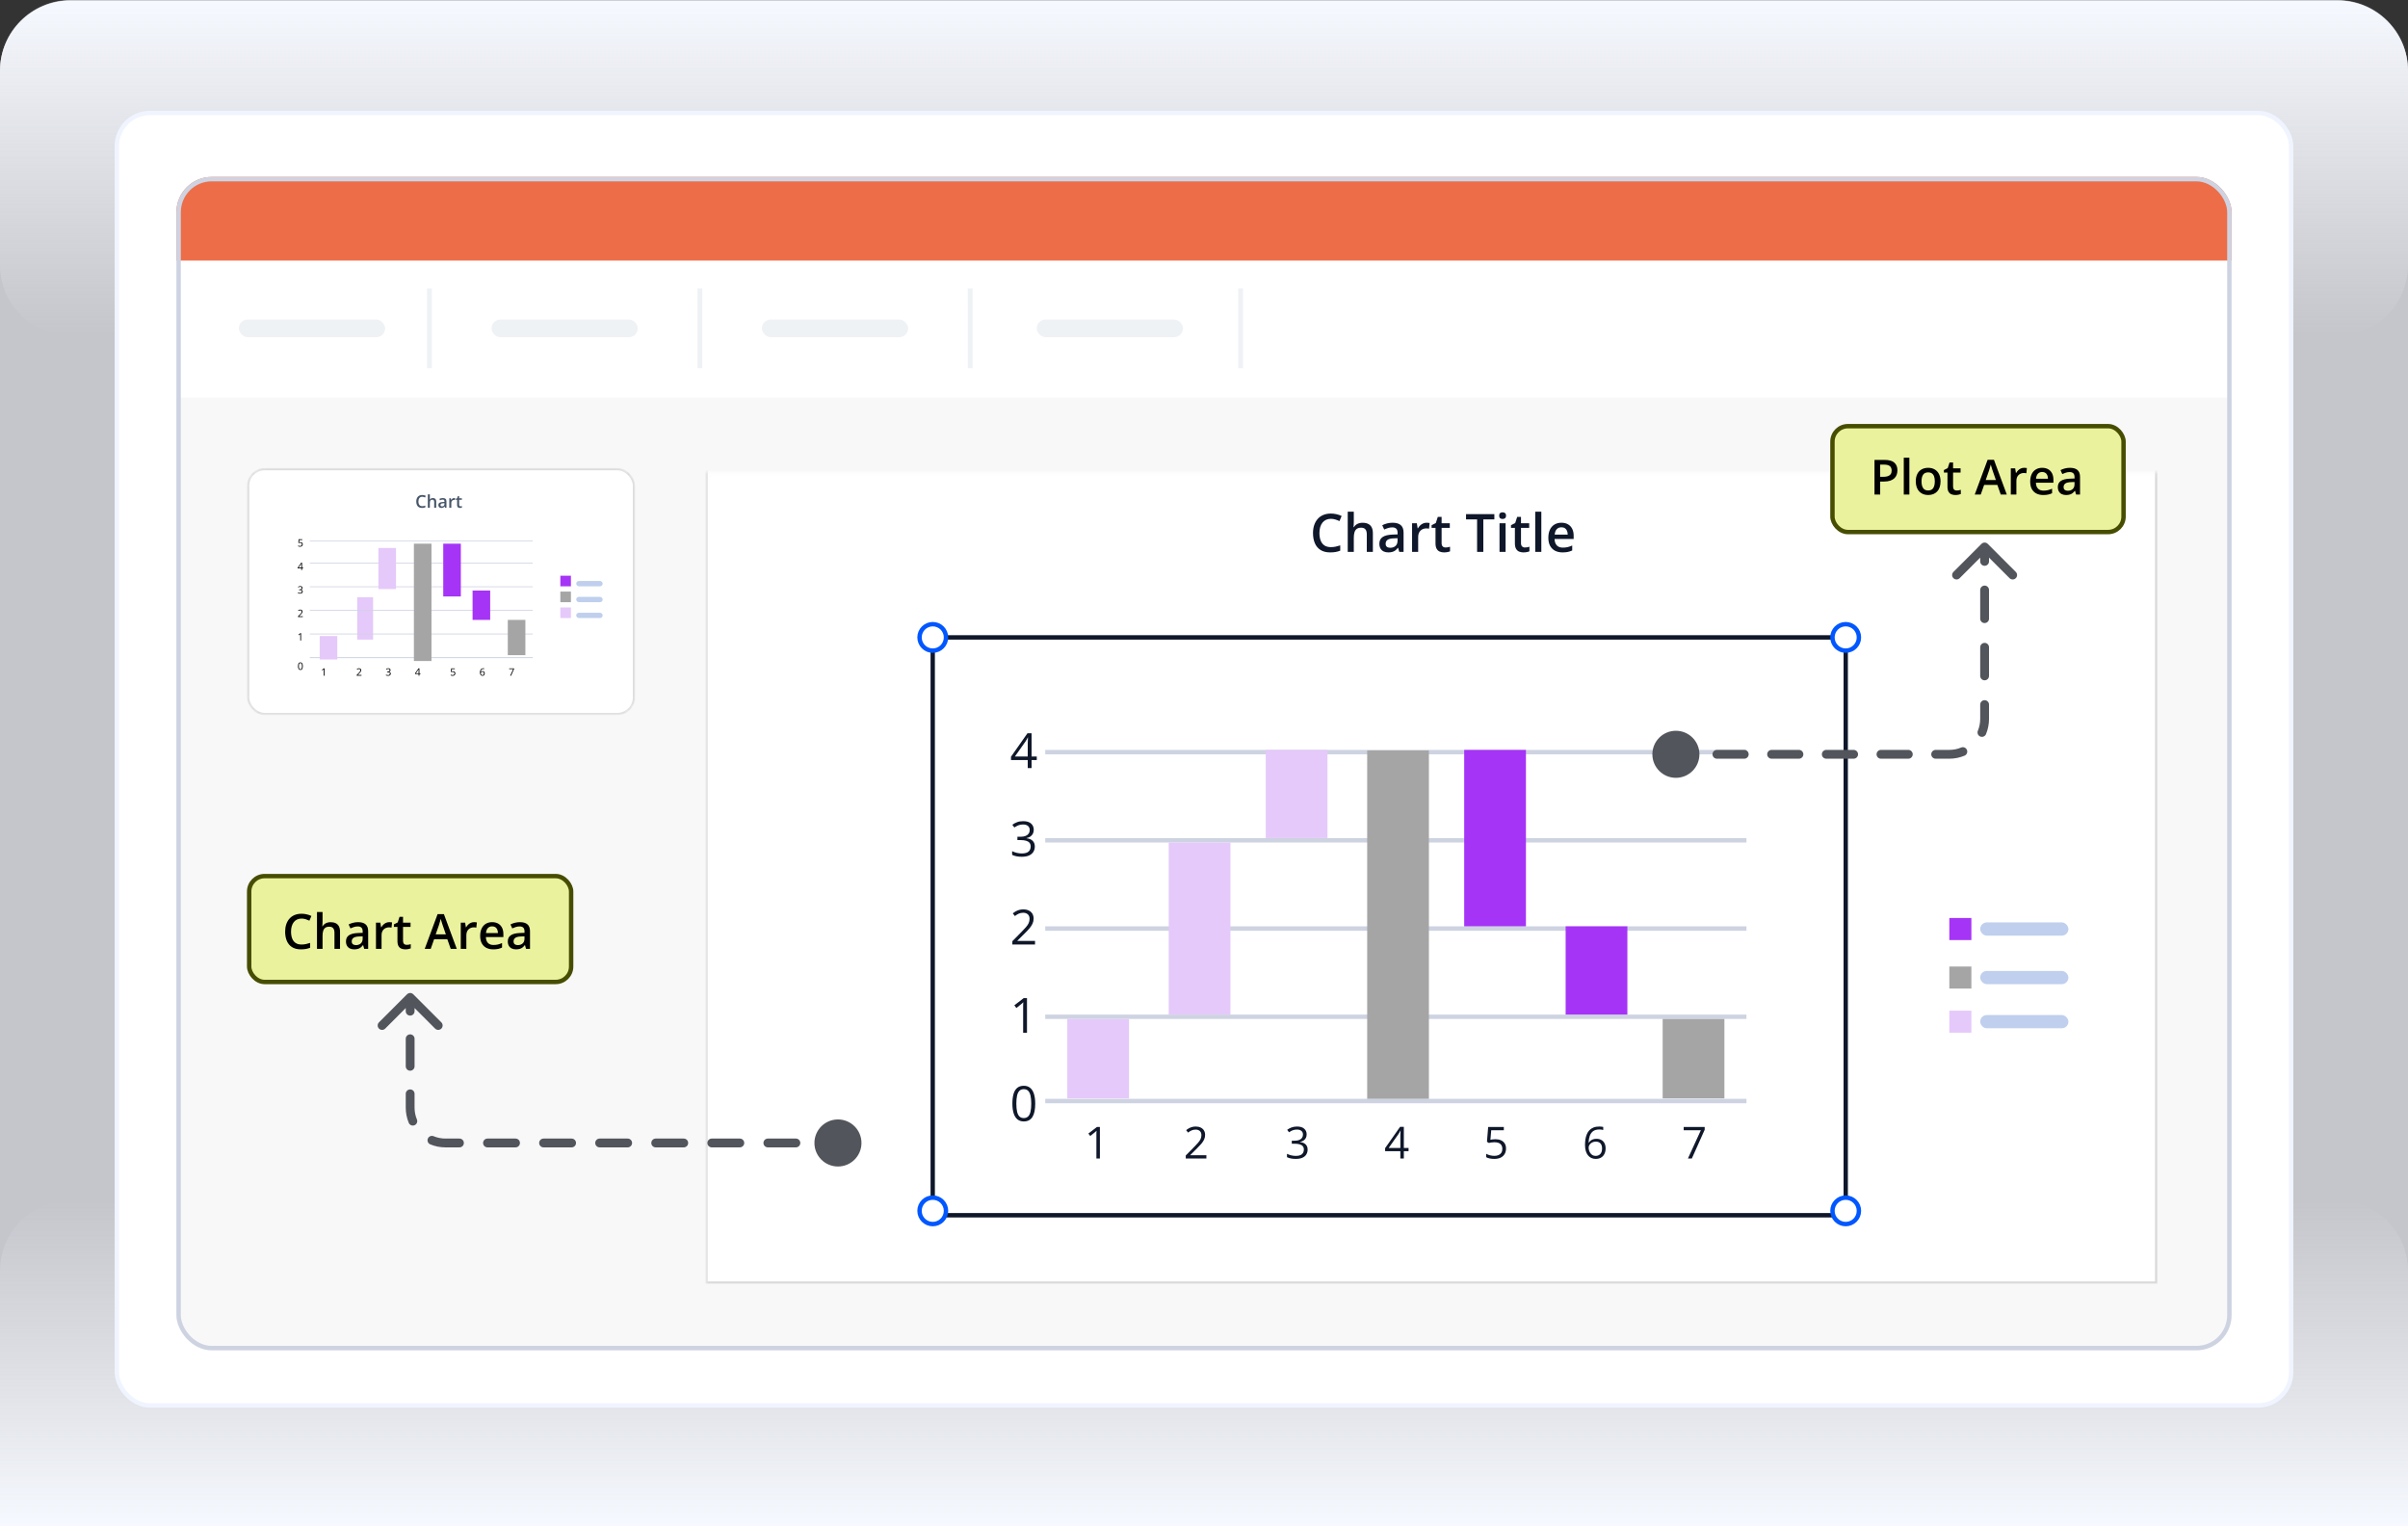 <svg width="546" height="346" viewBox="0 0 546 346" fill="none" xmlns="http://www.w3.org/2000/svg">
<rect x="0" y="0" width="546" height="346" fill="#333333" stroke="none"/>
<g clip-path="url(#clip0_28103_6175)">
<path opacity="0.5" d="M0 16C0 7.163 7.163 0 16 0H530C538.837 0 546 7.163 546 16V346H0V16Z" fill="#F6F9FF"/>
<path opacity="0.5" d="M0 16.112C0 7.276 7.163 0.112 16 0.112H530C538.837 0.112 546 7.276 546 16.112V346.112H0V16.112Z" fill="#F6F9FF"/>
<path d="M0 346.112H546V288.112C546 279.276 538.837 272.112 530 272.112H16C7.163 272.112 0 279.276 0 288.112V346.112Z" fill="url(#paint0_linear_28103_6175)"/>
<path d="M0 16.112C0 7.276 7.163 0.112 16 0.112H530C538.837 0.112 546 7.276 546 16.112V60.112C546 68.949 538.837 76.112 530 76.112H16C7.163 76.112 0 68.949 0 60.112V16.112Z" fill="url(#paint1_linear_28103_6175)"/>
<rect x="26.5" y="25.612" width="493" height="293" rx="7.5" fill="white" stroke="#F0F4FE"/>
<g clip-path="url(#clip1_28103_6175)">
<path d="M40 48.112C40 43.694 43.582 40.112 48 40.112H498C502.418 40.112 506 43.694 506 48.112V298.112C506 302.531 502.418 306.112 498 306.112H48C43.582 306.112 40 302.531 40 298.112V48.112Z" fill="#F8F8F8"/>
<path d="M40 48.112C40 43.694 43.582 40.112 48 40.112H498C502.418 40.112 506 43.694 506 48.112V298.112C506 302.531 502.418 306.112 498 306.112H48C43.582 306.112 40 302.531 40 298.112V48.112Z" fill="#F8F8F8"/>
<mask id="mask0_28103_6175" style="mask-type:alpha" maskUnits="userSpaceOnUse" x="56" y="106" width="88" height="57">
<path d="M60 106.612H140C141.933 106.612 143.5 108.179 143.5 110.112V158.112C143.5 160.045 141.933 161.612 140 161.612H60C58.067 161.612 56.5 160.045 56.5 158.112V110.112C56.5 108.179 58.067 106.612 60 106.612Z" fill="white" stroke="#B7472A"/>
</mask>
<g mask="url(#mask0_28103_6175)">
<rect x="56.25" y="106.362" width="87.5" height="55.5" rx="3.75" fill="white" stroke="#D9D9D9" stroke-width="0.5"/>
<path d="M95.738 112.614C95.602 112.614 95.479 112.639 95.371 112.688C95.264 112.738 95.174 112.81 95.1 112.903C95.025 112.996 94.969 113.108 94.93 113.241C94.891 113.373 94.871 113.521 94.871 113.687C94.871 113.908 94.902 114.099 94.965 114.259C95.027 114.418 95.122 114.54 95.25 114.626C95.378 114.711 95.539 114.753 95.734 114.753C95.856 114.753 95.973 114.741 96.088 114.718C96.203 114.694 96.321 114.662 96.443 114.622V115.021C96.328 115.066 96.21 115.099 96.092 115.12C95.973 115.141 95.837 115.151 95.682 115.151C95.39 115.151 95.148 115.091 94.955 114.97C94.764 114.849 94.62 114.678 94.525 114.458C94.432 114.238 94.385 113.98 94.385 113.685C94.385 113.468 94.415 113.271 94.475 113.091C94.534 112.911 94.622 112.756 94.736 112.626C94.851 112.494 94.992 112.394 95.16 112.323C95.329 112.252 95.523 112.216 95.74 112.216C95.883 112.216 96.024 112.232 96.162 112.265C96.301 112.296 96.43 112.341 96.549 112.399L96.385 112.786C96.286 112.739 96.182 112.699 96.074 112.665C95.966 112.631 95.854 112.614 95.738 112.614ZM97.469 112.073V112.837C97.469 112.916 97.466 112.994 97.461 113.069C97.457 113.145 97.453 113.203 97.447 113.245H97.473C97.518 113.17 97.574 113.108 97.641 113.06C97.707 113.01 97.781 112.973 97.863 112.948C97.947 112.924 98.035 112.911 98.129 112.911C98.294 112.911 98.435 112.939 98.551 112.995C98.667 113.05 98.755 113.135 98.816 113.251C98.879 113.367 98.91 113.517 98.91 113.702V115.112H98.451V113.788C98.451 113.62 98.417 113.494 98.348 113.411C98.279 113.326 98.172 113.284 98.027 113.284C97.888 113.284 97.777 113.313 97.695 113.372C97.615 113.429 97.557 113.515 97.522 113.628C97.486 113.74 97.469 113.877 97.469 114.038V115.112H97.01V112.073H97.469ZM100.4 112.909C100.674 112.909 100.88 112.97 101.02 113.091C101.16 113.212 101.23 113.401 101.23 113.657V115.112H100.904L100.816 114.806H100.801C100.74 114.884 100.676 114.948 100.611 114.999C100.546 115.05 100.471 115.088 100.385 115.112C100.3 115.138 100.197 115.151 100.074 115.151C99.945 115.151 99.83 115.128 99.728 115.081C99.627 115.033 99.547 114.96 99.488 114.862C99.43 114.765 99.4 114.641 99.4 114.491C99.4 114.269 99.483 114.101 99.648 113.989C99.815 113.877 100.066 113.815 100.402 113.804L100.777 113.79V113.677C100.777 113.527 100.742 113.42 100.672 113.356C100.603 113.293 100.505 113.261 100.379 113.261C100.271 113.261 100.166 113.276 100.064 113.308C99.963 113.339 99.864 113.377 99.768 113.423L99.619 113.099C99.725 113.043 99.844 112.997 99.978 112.962C100.114 112.927 100.255 112.909 100.4 112.909ZM100.775 114.079L100.496 114.089C100.267 114.097 100.106 114.136 100.014 114.206C99.921 114.276 99.875 114.373 99.875 114.495C99.875 114.602 99.907 114.68 99.971 114.729C100.035 114.778 100.118 114.802 100.223 114.802C100.382 114.802 100.513 114.757 100.617 114.667C100.723 114.576 100.775 114.442 100.775 114.267V114.079ZM102.969 112.909C103.005 112.909 103.045 112.911 103.088 112.915C103.131 112.919 103.168 112.924 103.199 112.931L103.156 113.36C103.129 113.353 103.095 113.347 103.055 113.343C103.016 113.339 102.98 113.337 102.949 113.337C102.867 113.337 102.789 113.351 102.715 113.378C102.641 113.404 102.575 113.444 102.518 113.499C102.46 113.552 102.415 113.619 102.383 113.7C102.35 113.781 102.334 113.875 102.334 113.981V115.112H101.873V112.95H102.232L102.295 113.331H102.316C102.359 113.254 102.413 113.184 102.477 113.12C102.54 113.056 102.613 113.006 102.695 112.968C102.779 112.929 102.87 112.909 102.969 112.909ZM104.404 114.78C104.464 114.78 104.523 114.775 104.582 114.765C104.641 114.753 104.694 114.739 104.742 114.724V115.071C104.691 115.093 104.626 115.112 104.545 115.128C104.464 115.144 104.38 115.151 104.293 115.151C104.171 115.151 104.061 115.131 103.963 115.091C103.865 115.049 103.788 114.978 103.73 114.878C103.673 114.778 103.645 114.639 103.645 114.462V113.3H103.35V113.095L103.666 112.933L103.816 112.47H104.105V112.95H104.725V113.3H104.105V114.456C104.105 114.565 104.133 114.647 104.188 114.7C104.242 114.754 104.314 114.78 104.404 114.78Z" fill="#475569"/>
</g>
<mask id="mask1_28103_6175" style="mask-type:alpha" maskUnits="userSpaceOnUse" x="160" y="107" width="331" height="185">
<rect x="160.25" y="107.25" width="330.5" height="184.5" fill="white" stroke="#D9D9D9" stroke-width="0.5"/>
</mask>
<g mask="url(#mask1_28103_6175)">
<rect x="160.211" y="106.362" width="328.681" height="184.388" fill="white" stroke="#D9D9D9" stroke-width="0.5"/>
<path d="M395.998 170H236.998V171H395.998V170Z" fill="#CED3E2"/>
<path d="M395.998 190H236.998V191H395.998V190Z" fill="#CED3E2"/>
<path d="M395.998 210H236.998V211H395.998V210Z" fill="#CED3E2"/>
<path d="M395.998 230H236.998V231H395.998V230Z" fill="#CED3E2"/>
<path d="M396.002 249.112H237.002V250.112H396.002V249.112Z" fill="#CED3E2"/>
<path d="M255.998 230.999H241.998V248.999H255.998V230.999Z" fill="#E5C9FA"/>
<path d="M278.998 190.999H264.998V229.999H278.998V190.999Z" fill="#E5C9FA"/>
<path d="M300.998 169.999H286.998V189.999H300.998V169.999Z" fill="#E5C9FA"/>
<path d="M324 170.112H310V249.112H324V170.112Z" fill="#A5A5A5"/>
<path d="M345.998 169.999H331.998V209.999H345.998V169.999Z" fill="#A534F7"/>
<path d="M368.998 209.999H354.998V229.999H368.998V209.999Z" fill="#A534F7"/>
<path d="M390.998 230.999H376.998V248.999H390.998V230.999Z" fill="#A5A5A5"/>
<path d="M234.731 250.186C234.731 250.823 234.683 251.392 234.586 251.894C234.489 252.395 234.337 252.819 234.129 253.167C233.922 253.514 233.653 253.779 233.324 253.961C232.994 254.14 232.599 254.23 232.137 254.23C231.553 254.23 231.07 254.071 230.687 253.752C230.307 253.433 230.022 252.973 229.833 252.372C229.646 251.766 229.553 251.038 229.553 250.186C229.553 249.348 229.637 248.628 229.806 248.026C229.978 247.421 230.253 246.958 230.633 246.635C231.012 246.309 231.514 246.146 232.137 246.146C232.728 246.146 233.215 246.308 233.598 246.63C233.981 246.949 234.265 247.41 234.452 248.016C234.638 248.617 234.731 249.34 234.731 250.186ZM230.45 250.186C230.45 250.916 230.506 251.525 230.617 252.012C230.728 252.499 230.907 252.864 231.154 253.107C231.404 253.347 231.732 253.467 232.137 253.467C232.541 253.467 232.867 253.347 233.114 253.107C233.365 252.868 233.546 252.504 233.657 252.017C233.771 251.53 233.829 250.92 233.829 250.186C233.829 249.466 233.773 248.864 233.662 248.381C233.551 247.894 233.372 247.529 233.125 247.285C232.878 247.038 232.549 246.915 232.137 246.915C231.725 246.915 231.396 247.038 231.148 247.285C230.901 247.529 230.722 247.894 230.611 248.381C230.504 248.864 230.45 249.466 230.45 250.186Z" fill="#0F172A"/>
<path d="M232.862 234.123H231.992V228.558C231.992 228.347 231.992 228.166 231.992 228.016C231.995 227.862 231.999 227.722 232.002 227.597C232.01 227.468 232.019 227.337 232.029 227.205C231.918 227.319 231.814 227.418 231.718 227.5C231.621 227.579 231.501 227.677 231.358 227.795L230.461 228.515L229.994 227.908L232.121 226.27H232.862V234.123Z" fill="#0F172A"/>
<path d="M234.688 214.123H229.542V213.376L231.643 211.244C232.033 210.85 232.361 210.499 232.625 210.191C232.894 209.883 233.098 209.58 233.238 209.283C233.377 208.982 233.447 208.653 233.447 208.295C233.447 207.851 233.315 207.513 233.05 207.28C232.788 207.043 232.443 206.925 232.013 206.925C231.637 206.925 231.304 206.99 231.014 207.119C230.724 207.248 230.427 207.43 230.123 207.667L229.645 207.065C229.852 206.889 230.078 206.734 230.321 206.598C230.568 206.462 230.832 206.354 231.111 206.275C231.394 206.197 231.694 206.157 232.013 206.157C232.497 206.157 232.914 206.241 233.265 206.41C233.616 206.578 233.886 206.818 234.076 207.129C234.269 207.441 234.366 207.812 234.366 208.241C234.366 208.657 234.283 209.043 234.119 209.401C233.954 209.756 233.723 210.109 233.426 210.459C233.129 210.807 232.781 211.176 232.384 211.566L230.676 213.269V213.306H234.688V214.123Z" fill="#0F172A"/>
<path d="M234.398 188.102C234.398 188.452 234.33 188.757 234.194 189.015C234.058 189.272 233.868 189.484 233.625 189.648C233.381 189.81 233.095 189.922 232.765 189.987V190.03C233.388 190.109 233.855 190.309 234.167 190.631C234.482 190.954 234.64 191.376 234.64 191.899C234.64 192.354 234.532 192.757 234.317 193.107C234.106 193.458 233.78 193.734 233.34 193.935C232.903 194.132 232.343 194.23 231.659 194.23C231.243 194.23 230.858 194.196 230.504 194.128C230.153 194.063 229.816 193.954 229.494 193.8V192.962C229.82 193.124 230.174 193.251 230.558 193.344C230.941 193.433 231.311 193.478 231.669 193.478C232.386 193.478 232.903 193.337 233.222 193.054C233.54 192.767 233.7 192.377 233.7 191.883C233.7 191.543 233.61 191.269 233.431 191.061C233.256 190.85 233.001 190.696 232.668 190.599C232.339 190.499 231.942 190.449 231.476 190.449H230.692V189.686H231.481C231.908 189.686 232.269 189.623 232.566 189.498C232.864 189.373 233.089 189.197 233.243 188.972C233.401 188.743 233.479 188.472 233.479 188.161C233.479 187.763 233.347 187.457 233.082 187.242C232.817 187.024 232.457 186.915 232.002 186.915C231.723 186.915 231.469 186.943 231.24 187C231.011 187.058 230.796 187.137 230.595 187.237C230.395 187.337 230.194 187.453 229.994 187.586L229.542 186.974C229.829 186.752 230.178 186.56 230.59 186.399C231.002 186.238 231.469 186.157 231.992 186.157C232.794 186.157 233.395 186.34 233.796 186.705C234.197 187.07 234.398 187.536 234.398 188.102Z" fill="#0F172A"/>
<path d="M235.08 172.302H233.904V174.123H233.034V172.302H229.236V171.55L232.975 166.227H233.904V171.496H235.08V172.302ZM233.034 171.496V168.929C233.034 168.732 233.035 168.555 233.039 168.397C233.043 168.236 233.048 168.087 233.055 167.951C233.062 167.812 233.068 167.679 233.071 167.554C233.078 167.428 233.084 167.305 233.087 167.183H233.044C232.976 167.326 232.898 167.479 232.808 167.64C232.722 167.797 232.634 167.939 232.545 168.064L230.123 171.496H233.034Z" fill="#0F172A"/>
<path d="M249.394 262.626H248.603V257.568C248.603 257.376 248.603 257.211 248.603 257.075C248.606 256.935 248.609 256.808 248.612 256.694C248.619 256.577 248.627 256.458 248.637 256.337C248.536 256.442 248.441 256.531 248.354 256.606C248.266 256.678 248.157 256.767 248.026 256.875L247.211 257.529L246.786 256.977L248.72 255.488H249.394V262.626Z" fill="#0F172A"/>
<path d="M273.54 262.626H268.862V261.948L270.771 260.009C271.126 259.651 271.424 259.332 271.665 259.052C271.909 258.772 272.095 258.497 272.222 258.227C272.349 257.954 272.412 257.654 272.412 257.329C272.412 256.925 272.292 256.617 272.051 256.406C271.813 256.191 271.499 256.083 271.108 256.083C270.767 256.083 270.464 256.142 270.2 256.259C269.937 256.376 269.666 256.542 269.39 256.757L268.955 256.21C269.144 256.051 269.349 255.909 269.57 255.786C269.795 255.662 270.034 255.564 270.288 255.493C270.545 255.421 270.819 255.385 271.108 255.385C271.548 255.385 271.927 255.462 272.246 255.615C272.565 255.768 272.811 255.986 272.983 256.269C273.159 256.552 273.247 256.889 273.247 257.28C273.247 257.657 273.172 258.009 273.022 258.334C272.873 258.657 272.663 258.977 272.393 259.296C272.122 259.612 271.807 259.947 271.445 260.302L269.893 261.85V261.884H273.54V262.626Z" fill="#0F172A"/>
<path d="M296.276 257.153C296.276 257.472 296.215 257.749 296.091 257.983C295.967 258.217 295.795 258.409 295.573 258.559C295.352 258.706 295.091 258.808 294.792 258.867V258.906C295.358 258.977 295.783 259.16 296.066 259.453C296.353 259.746 296.496 260.13 296.496 260.605C296.496 261.018 296.398 261.385 296.203 261.704C296.011 262.023 295.715 262.273 295.314 262.456C294.917 262.635 294.408 262.724 293.786 262.724C293.409 262.724 293.059 262.693 292.736 262.631C292.417 262.573 292.111 262.473 291.818 262.333V261.572C292.115 261.718 292.437 261.834 292.785 261.918C293.133 262 293.47 262.041 293.796 262.041C294.447 262.041 294.917 261.912 295.207 261.655C295.497 261.394 295.642 261.04 295.642 260.59C295.642 260.281 295.56 260.032 295.397 259.843C295.238 259.651 295.007 259.511 294.704 259.423C294.405 259.332 294.043 259.287 293.62 259.287H292.907V258.593H293.625C294.012 258.593 294.341 258.536 294.611 258.422C294.882 258.308 295.087 258.149 295.227 257.944C295.37 257.736 295.441 257.49 295.441 257.207C295.441 256.845 295.321 256.567 295.08 256.372C294.839 256.173 294.512 256.074 294.099 256.074C293.845 256.074 293.614 256.1 293.405 256.152C293.197 256.204 293.002 256.276 292.819 256.367C292.637 256.458 292.455 256.564 292.272 256.684L291.862 256.127C292.123 255.926 292.44 255.751 292.814 255.605C293.189 255.458 293.614 255.385 294.089 255.385C294.818 255.385 295.365 255.551 295.729 255.883C296.094 256.215 296.276 256.639 296.276 257.153Z" fill="#0F172A"/>
<path d="M319.381 260.971H318.312V262.626H317.521V260.971H314.068V260.288L317.467 255.449H318.312V260.239H319.381V260.971ZM317.521 260.239V257.905C317.521 257.726 317.522 257.565 317.525 257.421C317.529 257.275 317.534 257.14 317.54 257.016C317.547 256.889 317.551 256.769 317.555 256.655C317.561 256.541 317.566 256.429 317.569 256.318H317.53C317.468 256.448 317.397 256.586 317.315 256.733C317.237 256.876 317.158 257.005 317.076 257.119L314.874 260.239H317.521Z" fill="#0F172A"/>
<path d="M339.089 258.261C339.574 258.261 339.995 258.344 340.354 258.51C340.712 258.673 340.988 258.911 341.184 259.223C341.382 259.536 341.481 259.915 341.481 260.361C341.481 260.849 341.376 261.271 341.164 261.625C340.952 261.977 340.648 262.249 340.251 262.441C339.854 262.63 339.379 262.724 338.825 262.724C338.454 262.724 338.109 262.692 337.79 262.626C337.471 262.561 337.202 262.464 336.984 262.333V261.562C337.222 261.705 337.51 261.819 337.849 261.904C338.187 261.988 338.516 262.031 338.835 262.031C339.196 262.031 339.512 261.974 339.782 261.86C340.056 261.743 340.267 261.567 340.417 261.333C340.57 261.095 340.646 260.797 340.646 260.439C340.646 259.964 340.5 259.597 340.207 259.34C339.917 259.08 339.458 258.95 338.83 258.95C338.628 258.95 338.407 258.966 338.166 258.999C337.925 259.031 337.727 259.067 337.57 259.106L337.16 258.837L337.434 255.488H340.983V256.23H338.127L337.946 258.383C338.07 258.357 338.229 258.331 338.425 258.305C338.62 258.276 338.841 258.261 339.089 258.261Z" fill="#0F172A"/>
<path d="M359.393 259.575C359.393 259.145 359.422 258.725 359.48 258.315C359.542 257.905 359.645 257.524 359.788 257.172C359.931 256.818 360.127 256.507 360.374 256.24C360.621 255.973 360.929 255.764 361.297 255.615C361.668 255.462 362.112 255.385 362.63 255.385C362.776 255.385 362.934 255.393 363.104 255.41C363.273 255.423 363.413 255.445 363.523 255.478V256.176C363.403 256.134 363.265 256.103 363.108 256.083C362.955 256.064 362.801 256.054 362.645 256.054C362.039 256.054 361.562 256.186 361.214 256.45C360.869 256.713 360.62 257.071 360.467 257.524C360.314 257.973 360.226 258.479 360.203 259.042H360.257C360.358 258.88 360.486 258.733 360.643 258.603C360.799 258.47 360.988 258.364 361.209 258.286C361.434 258.208 361.694 258.168 361.99 258.168C362.407 258.168 362.77 258.253 363.079 258.422C363.392 258.592 363.632 258.837 363.802 259.16C363.974 259.482 364.061 259.873 364.061 260.332C364.061 260.823 363.969 261.248 363.787 261.606C363.605 261.964 363.344 262.241 363.006 262.436C362.671 262.628 362.27 262.724 361.805 262.724C361.456 262.724 361.136 262.657 360.843 262.524C360.55 262.39 360.294 262.192 360.076 261.928C359.861 261.665 359.694 261.337 359.573 260.947C359.453 260.553 359.393 260.096 359.393 259.575ZM361.795 262.041C362.238 262.041 362.592 261.899 362.859 261.616C363.126 261.333 363.26 260.904 363.26 260.332C363.26 259.863 363.141 259.492 362.903 259.218C362.666 258.945 362.308 258.808 361.829 258.808C361.504 258.808 361.22 258.876 360.979 259.013C360.739 259.147 360.551 259.316 360.418 259.521C360.285 259.726 360.218 259.934 360.218 260.146C360.218 260.361 360.249 260.579 360.311 260.8C360.376 261.022 360.473 261.227 360.604 261.416C360.734 261.604 360.898 261.756 361.097 261.87C361.295 261.984 361.528 262.041 361.795 262.041Z" fill="#0F172A"/>
<path d="M382.729 262.626L385.658 256.23H381.767V255.488H386.527V256.113L383.617 262.626H382.729Z" fill="#0F172A"/>
<rect x="442" y="208.112" width="5" height="5" fill="#A534F7"/>
<rect x="442" y="219.112" width="5" height="5" fill="#A5A5A5"/>
<rect x="442" y="229.112" width="5" height="5" fill="#E5C9FA"/>
<rect x="449" y="209.112" width="20" height="3" rx="1.5" fill="#BFCFED"/>
<rect x="449" y="220.112" width="20" height="3" rx="1.5" fill="#BFCFED"/>
<rect x="449" y="230.112" width="20" height="3" rx="1.5" fill="#BFCFED"/>
<path d="M301.775 117.618C301.365 117.618 300.998 117.692 300.674 117.841C300.354 117.989 300.082 118.204 299.859 118.485C299.637 118.763 299.467 119.101 299.35 119.499C299.232 119.894 299.174 120.339 299.174 120.835C299.174 121.499 299.268 122.071 299.455 122.552C299.643 123.028 299.928 123.396 300.311 123.653C300.693 123.907 301.178 124.034 301.764 124.034C302.127 124.034 302.48 123.999 302.824 123.929C303.168 123.858 303.523 123.763 303.891 123.642V124.837C303.543 124.974 303.191 125.073 302.836 125.136C302.48 125.198 302.07 125.229 301.605 125.229C300.73 125.229 300.004 125.048 299.426 124.685C298.852 124.321 298.422 123.81 298.137 123.149C297.855 122.489 297.715 121.716 297.715 120.829C297.715 120.181 297.805 119.587 297.984 119.048C298.164 118.509 298.426 118.044 298.77 117.653C299.113 117.259 299.537 116.956 300.041 116.745C300.549 116.53 301.129 116.423 301.781 116.423C302.211 116.423 302.633 116.472 303.047 116.569C303.465 116.663 303.852 116.798 304.207 116.974L303.715 118.134C303.418 117.993 303.107 117.872 302.783 117.771C302.459 117.669 302.123 117.618 301.775 117.618ZM306.967 115.995V118.286C306.967 118.524 306.959 118.757 306.943 118.983C306.932 119.21 306.918 119.386 306.902 119.511H306.979C307.115 119.284 307.283 119.099 307.482 118.954C307.682 118.806 307.904 118.694 308.15 118.62C308.4 118.546 308.666 118.509 308.947 118.509C309.443 118.509 309.865 118.593 310.213 118.761C310.561 118.925 310.826 119.181 311.01 119.528C311.197 119.876 311.291 120.327 311.291 120.882V125.112H309.914V121.14C309.914 120.636 309.811 120.259 309.604 120.009C309.396 119.755 309.076 119.628 308.643 119.628C308.225 119.628 307.893 119.716 307.646 119.892C307.404 120.063 307.23 120.319 307.125 120.659C307.02 120.995 306.967 121.405 306.967 121.89V125.112H305.59V115.995H306.967ZM315.762 118.503C316.582 118.503 317.201 118.685 317.619 119.048C318.041 119.411 318.252 119.978 318.252 120.747V125.112H317.273L317.01 124.192H316.963C316.779 124.427 316.59 124.62 316.395 124.772C316.199 124.925 315.973 125.038 315.715 125.112C315.461 125.19 315.15 125.229 314.783 125.229C314.396 125.229 314.051 125.159 313.746 125.019C313.441 124.874 313.201 124.655 313.025 124.362C312.85 124.069 312.762 123.698 312.762 123.249C312.762 122.581 313.01 122.079 313.506 121.743C314.006 121.407 314.76 121.222 315.768 121.187L316.893 121.146V120.806C316.893 120.356 316.787 120.036 316.576 119.845C316.369 119.653 316.076 119.558 315.697 119.558C315.373 119.558 315.059 119.604 314.754 119.698C314.449 119.792 314.152 119.907 313.863 120.044L313.418 119.071C313.734 118.903 314.094 118.767 314.496 118.661C314.902 118.556 315.324 118.503 315.762 118.503ZM316.887 122.013L316.049 122.042C315.361 122.065 314.879 122.183 314.602 122.394C314.324 122.604 314.186 122.894 314.186 123.261C314.186 123.581 314.281 123.815 314.473 123.964C314.664 124.108 314.916 124.181 315.229 124.181C315.705 124.181 316.1 124.046 316.412 123.776C316.729 123.503 316.887 123.103 316.887 122.575V122.013ZM323.467 118.503C323.576 118.503 323.695 118.509 323.824 118.521C323.953 118.532 324.064 118.548 324.158 118.567L324.029 119.856C323.947 119.833 323.846 119.815 323.725 119.804C323.607 119.792 323.502 119.786 323.408 119.786C323.162 119.786 322.928 119.827 322.705 119.909C322.482 119.987 322.285 120.108 322.113 120.272C321.941 120.433 321.807 120.634 321.709 120.876C321.611 121.118 321.562 121.399 321.562 121.72V125.112H320.18V118.626H321.258L321.445 119.769H321.51C321.639 119.538 321.799 119.327 321.99 119.136C322.182 118.944 322.4 118.792 322.646 118.679C322.896 118.562 323.17 118.503 323.467 118.503ZM327.773 124.116C327.953 124.116 328.131 124.101 328.307 124.069C328.482 124.034 328.643 123.993 328.787 123.946V124.989C328.635 125.056 328.438 125.112 328.195 125.159C327.953 125.206 327.701 125.229 327.439 125.229C327.072 125.229 326.742 125.169 326.449 125.048C326.156 124.923 325.924 124.71 325.752 124.409C325.58 124.108 325.494 123.692 325.494 123.161V119.675H324.609V119.06L325.559 118.573L326.01 117.185H326.877V118.626H328.734V119.675H326.877V123.144C326.877 123.472 326.959 123.716 327.123 123.876C327.287 124.036 327.504 124.116 327.773 124.116ZM336.334 125.112H334.922V117.741H332.414V116.546H338.836V117.741H336.334V125.112ZM341.385 118.626V125.112H340.008V118.626H341.385ZM340.705 116.142C340.916 116.142 341.098 116.198 341.25 116.312C341.406 116.425 341.484 116.62 341.484 116.897C341.484 117.171 341.406 117.366 341.25 117.483C341.098 117.597 340.916 117.653 340.705 117.653C340.486 117.653 340.301 117.597 340.148 117.483C340 117.366 339.926 117.171 339.926 116.897C339.926 116.62 340 116.425 340.148 116.312C340.301 116.198 340.486 116.142 340.705 116.142ZM345.773 124.116C345.953 124.116 346.131 124.101 346.307 124.069C346.482 124.034 346.643 123.993 346.787 123.946V124.989C346.635 125.056 346.438 125.112 346.195 125.159C345.953 125.206 345.701 125.229 345.439 125.229C345.072 125.229 344.742 125.169 344.449 125.048C344.156 124.923 343.924 124.71 343.752 124.409C343.58 124.108 343.494 123.692 343.494 123.161V119.675H342.609V119.06L343.559 118.573L344.01 117.185H344.877V118.626H346.734V119.675H344.877V123.144C344.877 123.472 344.959 123.716 345.123 123.876C345.287 124.036 345.504 124.116 345.773 124.116ZM349.488 125.112H348.105V115.995H349.488V125.112ZM354.041 118.503C354.619 118.503 355.115 118.622 355.529 118.86C355.943 119.099 356.262 119.437 356.484 119.874C356.707 120.312 356.818 120.835 356.818 121.444V122.183H352.488C352.504 122.812 352.672 123.296 352.992 123.636C353.316 123.976 353.77 124.146 354.352 124.146C354.766 124.146 355.137 124.106 355.465 124.028C355.797 123.946 356.139 123.827 356.49 123.671V124.79C356.166 124.942 355.836 125.054 355.5 125.124C355.164 125.194 354.762 125.229 354.293 125.229C353.656 125.229 353.096 125.106 352.611 124.86C352.131 124.61 351.754 124.239 351.48 123.747C351.211 123.255 351.076 122.644 351.076 121.913C351.076 121.187 351.199 120.569 351.445 120.062C351.691 119.554 352.037 119.167 352.482 118.901C352.928 118.636 353.447 118.503 354.041 118.503ZM354.041 119.54C353.607 119.54 353.256 119.681 352.986 119.962C352.721 120.243 352.564 120.655 352.518 121.198H355.471C355.467 120.874 355.412 120.587 355.307 120.337C355.205 120.087 355.049 119.892 354.838 119.751C354.631 119.61 354.365 119.54 354.041 119.54Z" fill="#0F172A"/>
</g>
<path d="M506 40.112L506 59.112L40 59.112L40 40.112L506 40.112Z" fill="#ED6D48"/>
<path d="M506 59.112L506 90.112L40 90.112L40 59.112L506 59.112Z" fill="white"/>
<rect x="54.16" y="72.427" width="33.166" height="4.02" rx="2.01" fill="#EFF2F5"/>
<rect x="111.449" y="72.427" width="33.166" height="4.02" rx="2.01" fill="#EFF2F5"/>
<rect x="172.754" y="72.427" width="33.166" height="4.02" rx="2.01" fill="#EFF2F5"/>
<rect x="235.066" y="72.427" width="33.166" height="4.02" rx="2.01" fill="#EFF2F5"/>
<path d="M97.379 65.392V83.482" stroke="#EFF2F5" stroke-width="1.103"/>
<path d="M158.684 65.392V83.482" stroke="#EFF2F5" stroke-width="1.103"/>
<path d="M219.988 65.392V83.482" stroke="#EFF2F5" stroke-width="1.103"/>
<path d="M281.301 65.392V83.482" stroke="#EFF2F5" stroke-width="1.103"/>
<path fill-rule="evenodd" clip-rule="evenodd" d="M418.019 145H211.981V275H418.019V145ZM211 144V276H419V144H211Z" fill="#0F172A"/>
<circle cx="211.5" cy="274.5" r="3" fill="white" stroke="#0057FF"/>
<circle cx="211.5" cy="144.5" r="3" fill="white" stroke="#0057FF"/>
<circle cx="418.5" cy="144.5" r="3" fill="white" stroke="#0057FF"/>
<circle cx="418.5" cy="274.5" r="3" fill="white" stroke="#0057FF"/>
<path d="M84.598 135.4H80.998V145H84.598V135.4Z" fill="#E5C9FA"/>
<path d="M120.802 122.582H70.246V122.76H120.802V122.582Z" fill="#CED3E2"/>
<path d="M120.802 127.576H70.246V127.755H120.802V127.576Z" fill="#CED3E2"/>
<path d="M120.802 132.927H70.246V133.105H120.802V132.927Z" fill="#CED3E2"/>
<path d="M120.802 138.279H70.246V138.457H120.802V138.279Z" fill="#CED3E2"/>
<path d="M120.802 143.629H70.246V143.808H120.802V143.629Z" fill="#CED3E2"/>
<path d="M120.802 148.98H70.246V149.19H120.802V148.98Z" fill="#CED3E2"/>
<path d="M76.485 144.184H72.494V149.505H76.485V144.184Z" fill="#E5C9FA"/>
<path d="M89.792 124.228H85.801V133.54H89.792V124.228Z" fill="#E5C9FA"/>
<path d="M97.839 123.243H93.848V149.851H97.839V123.243Z" fill="#A5A5A5"/>
<path d="M104.493 123.243H100.502V135.217H104.493V123.243Z" fill="#A534F7"/>
<path d="M111.146 133.886H107.154V140.538H111.146V133.886Z" fill="#A534F7"/>
<path d="M119.128 140.538H115.137V148.521H119.128V140.538Z" fill="#A5A5A5"/>
<path d="M73.591 153.182H73.407V152.004C73.407 151.96 73.407 151.921 73.407 151.89C73.407 151.857 73.408 151.827 73.409 151.801C73.41 151.774 73.412 151.746 73.415 151.718C73.391 151.742 73.369 151.763 73.349 151.78C73.328 151.797 73.303 151.818 73.272 151.843L73.083 151.995L72.984 151.867L73.434 151.52H73.591V153.182Z" fill="black"/>
<path d="M68.666 151.018C68.666 151.153 68.656 151.274 68.635 151.38C68.615 151.486 68.583 151.576 68.539 151.649C68.495 151.723 68.438 151.779 68.368 151.817C68.299 151.855 68.215 151.874 68.117 151.874C67.993 151.874 67.891 151.841 67.81 151.773C67.73 151.706 67.669 151.608 67.629 151.481C67.59 151.353 67.57 151.199 67.57 151.018C67.57 150.841 67.588 150.689 67.624 150.561C67.66 150.433 67.718 150.335 67.799 150.267C67.879 150.198 67.985 150.163 68.117 150.163C68.242 150.163 68.345 150.197 68.426 150.266C68.507 150.333 68.568 150.431 68.607 150.559C68.646 150.686 68.666 150.839 68.666 151.018ZM67.76 151.018C67.76 151.173 67.772 151.302 67.795 151.405C67.819 151.508 67.857 151.585 67.909 151.637C67.962 151.687 68.031 151.713 68.117 151.713C68.203 151.713 68.272 151.687 68.324 151.637C68.377 151.586 68.415 151.509 68.439 151.406C68.463 151.303 68.475 151.174 68.475 151.018C68.475 150.866 68.463 150.739 68.44 150.636C68.416 150.533 68.379 150.456 68.326 150.404C68.274 150.352 68.204 150.326 68.117 150.326C68.03 150.326 67.96 150.352 67.908 150.404C67.856 150.456 67.818 150.533 67.794 150.636C67.771 150.739 67.76 150.866 67.76 151.018Z" fill="black"/>
<path d="M68.27 145.2H68.086V144.022C68.086 143.977 68.086 143.939 68.086 143.907C68.087 143.875 68.088 143.845 68.089 143.818C68.09 143.791 68.092 143.764 68.094 143.735C68.071 143.76 68.049 143.781 68.028 143.798C68.008 143.815 67.983 143.836 67.952 143.861L67.762 144.013L67.663 143.884L68.114 143.538H68.27V145.2Z" fill="black"/>
<path d="M68.657 139.878H67.568V139.72L68.012 139.269C68.095 139.185 68.164 139.111 68.221 139.046C68.277 138.981 68.32 138.917 68.35 138.854C68.38 138.79 68.394 138.72 68.394 138.644C68.394 138.55 68.366 138.479 68.31 138.43C68.255 138.38 68.182 138.355 68.091 138.355C68.011 138.355 67.941 138.368 67.879 138.396C67.818 138.423 67.755 138.461 67.691 138.511L67.59 138.384C67.633 138.347 67.681 138.314 67.733 138.285C67.785 138.256 67.841 138.234 67.9 138.217C67.96 138.2 68.023 138.192 68.091 138.192C68.193 138.192 68.281 138.21 68.356 138.245C68.43 138.281 68.487 138.332 68.527 138.398C68.568 138.464 68.589 138.542 68.589 138.633C68.589 138.721 68.571 138.803 68.537 138.879C68.502 138.954 68.453 139.028 68.39 139.103C68.327 139.176 68.254 139.254 68.169 139.337L67.808 139.697V139.705H68.657V139.878Z" fill="black"/>
<path d="M68.596 133.281C68.596 133.356 68.581 133.42 68.552 133.475C68.524 133.529 68.484 133.574 68.432 133.609C68.38 133.643 68.32 133.667 68.25 133.68V133.689C68.382 133.706 68.481 133.749 68.547 133.817C68.613 133.885 68.647 133.974 68.647 134.085C68.647 134.181 68.624 134.267 68.579 134.341C68.534 134.415 68.465 134.473 68.372 134.516C68.279 134.558 68.161 134.578 68.016 134.578C67.928 134.578 67.847 134.571 67.771 134.557C67.697 134.543 67.626 134.52 67.558 134.487V134.31C67.627 134.344 67.702 134.371 67.783 134.391C67.864 134.41 67.942 134.419 68.018 134.419C68.17 134.419 68.279 134.389 68.347 134.329C68.414 134.269 68.448 134.186 68.448 134.082C68.448 134.01 68.429 133.952 68.391 133.908C68.354 133.863 68.3 133.83 68.23 133.81C68.16 133.789 68.076 133.778 67.977 133.778H67.811V133.617H67.978C68.069 133.617 68.145 133.603 68.208 133.577C68.271 133.55 68.319 133.513 68.351 133.465C68.385 133.417 68.401 133.36 68.401 133.294C68.401 133.21 68.373 133.145 68.317 133.099C68.261 133.053 68.185 133.03 68.089 133.03C68.029 133.03 67.976 133.036 67.927 133.048C67.879 133.06 67.833 133.077 67.791 133.098C67.748 133.119 67.706 133.144 67.663 133.172L67.568 133.043C67.629 132.996 67.703 132.955 67.79 132.921C67.877 132.887 67.976 132.87 68.086 132.87C68.256 132.87 68.383 132.908 68.468 132.986C68.553 133.063 68.596 133.162 68.596 133.281Z" fill="black"/>
<path d="M68.74 128.849H68.491V129.234H68.307V128.849H67.503V128.689L68.294 127.563H68.491V128.678H68.74V128.849ZM68.307 128.678V128.135C68.307 128.093 68.307 128.055 68.308 128.022C68.309 127.988 68.31 127.956 68.311 127.928C68.313 127.898 68.314 127.87 68.315 127.844C68.316 127.817 68.317 127.791 68.318 127.765H68.309C68.295 127.795 68.278 127.828 68.259 127.862C68.241 127.895 68.222 127.925 68.203 127.952L67.691 128.678H68.307Z" fill="black"/>
<path d="M68.093 122.896C68.206 122.896 68.304 122.916 68.388 122.954C68.471 122.992 68.535 123.047 68.581 123.12C68.627 123.193 68.65 123.281 68.65 123.385C68.65 123.499 68.626 123.597 68.576 123.68C68.527 123.761 68.456 123.825 68.364 123.869C68.271 123.913 68.161 123.935 68.032 123.935C67.945 123.935 67.865 123.928 67.791 123.913C67.716 123.897 67.654 123.875 67.603 123.844V123.665C67.659 123.698 67.726 123.725 67.804 123.744C67.883 123.764 67.96 123.774 68.034 123.774C68.118 123.774 68.192 123.761 68.255 123.734C68.318 123.707 68.368 123.666 68.402 123.611C68.438 123.556 68.456 123.487 68.456 123.403C68.456 123.293 68.422 123.207 68.353 123.148C68.286 123.087 68.179 123.057 68.033 123.057C67.986 123.057 67.934 123.06 67.878 123.068C67.822 123.076 67.776 123.084 67.74 123.093L67.644 123.03L67.708 122.251H68.534V122.423H67.869L67.827 122.925C67.856 122.919 67.893 122.913 67.939 122.907C67.984 122.9 68.036 122.896 68.093 122.896Z" fill="black"/>
<path d="M81.964 153.182H80.875V153.024L81.319 152.573C81.402 152.489 81.471 152.415 81.527 152.35C81.584 152.285 81.627 152.221 81.657 152.158C81.686 152.094 81.701 152.024 81.701 151.949C81.701 151.855 81.673 151.783 81.617 151.734C81.562 151.684 81.489 151.659 81.397 151.659C81.318 151.659 81.248 151.672 81.186 151.7C81.125 151.727 81.062 151.766 80.997 151.816L80.896 151.688C80.94 151.651 80.988 151.618 81.039 151.589C81.092 151.561 81.147 151.538 81.207 151.521C81.266 151.505 81.33 151.496 81.397 151.496C81.5 151.496 81.588 151.514 81.662 151.55C81.737 151.585 81.794 151.636 81.834 151.702C81.875 151.768 81.895 151.846 81.895 151.937C81.895 152.025 81.878 152.107 81.843 152.183C81.808 152.258 81.759 152.333 81.697 152.407C81.634 152.48 81.56 152.558 81.476 152.641L81.115 153.001V153.009H81.964V153.182Z" fill="black"/>
<path d="M88.553 151.908C88.553 151.982 88.538 152.046 88.51 152.101C88.481 152.156 88.441 152.2 88.389 152.235C88.337 152.269 88.277 152.293 88.207 152.307V152.316C88.339 152.333 88.438 152.375 88.504 152.443C88.57 152.511 88.604 152.601 88.604 152.711C88.604 152.808 88.581 152.893 88.536 152.967C88.491 153.042 88.422 153.1 88.329 153.142C88.236 153.184 88.118 153.205 87.973 153.205C87.885 153.205 87.803 153.198 87.728 153.183C87.654 153.17 87.583 153.147 87.515 153.114V152.937C87.584 152.971 87.659 152.998 87.74 153.017C87.821 153.036 87.899 153.046 87.975 153.046C88.127 153.046 88.236 153.016 88.304 152.956C88.371 152.895 88.405 152.813 88.405 152.708C88.405 152.636 88.386 152.578 88.348 152.534C88.311 152.489 88.257 152.457 88.187 152.436C88.117 152.415 88.033 152.405 87.934 152.405H87.768V152.243H87.935C88.026 152.243 88.102 152.23 88.165 152.203C88.228 152.177 88.276 152.14 88.308 152.092C88.342 152.043 88.358 151.986 88.358 151.92C88.358 151.836 88.33 151.771 88.274 151.726C88.218 151.68 88.142 151.657 88.046 151.657C87.987 151.657 87.933 151.663 87.884 151.675C87.836 151.687 87.79 151.703 87.748 151.725C87.705 151.746 87.663 151.771 87.621 151.799L87.525 151.669C87.586 151.622 87.659 151.581 87.747 151.547C87.834 151.513 87.933 151.496 88.043 151.496C88.213 151.496 88.341 151.535 88.425 151.612C88.51 151.689 88.553 151.788 88.553 151.908Z" fill="black"/>
<path d="M102.685 152.166C102.798 152.166 102.896 152.185 102.979 152.224C103.063 152.262 103.127 152.317 103.173 152.39C103.219 152.463 103.242 152.551 103.242 152.655C103.242 152.768 103.217 152.866 103.168 152.949C103.119 153.031 103.048 153.094 102.956 153.139C102.863 153.183 102.752 153.205 102.624 153.205C102.537 153.205 102.457 153.197 102.383 153.182C102.308 153.167 102.246 153.144 102.195 153.114V152.934C102.25 152.968 102.317 152.994 102.396 153.014C102.475 153.034 102.552 153.043 102.626 153.043C102.71 153.043 102.783 153.03 102.846 153.004C102.91 152.976 102.959 152.935 102.994 152.881C103.03 152.826 103.048 152.756 103.048 152.673C103.048 152.562 103.014 152.477 102.945 152.417C102.878 152.356 102.771 152.326 102.625 152.326C102.578 152.326 102.526 152.33 102.47 152.337C102.414 152.345 102.368 152.353 102.331 152.362L102.236 152.3L102.3 151.52H103.126V151.693H102.461L102.419 152.194C102.448 152.188 102.485 152.182 102.53 152.176C102.576 152.169 102.627 152.166 102.685 152.166Z" fill="black"/>
<path d="M108.827 152.472C108.827 152.372 108.834 152.274 108.848 152.178C108.862 152.083 108.886 151.994 108.919 151.912C108.953 151.83 108.998 151.757 109.056 151.695C109.113 151.633 109.185 151.585 109.271 151.55C109.357 151.514 109.46 151.496 109.581 151.496C109.615 151.496 109.652 151.498 109.691 151.502C109.731 151.505 109.763 151.51 109.789 151.518V151.68C109.761 151.671 109.729 151.663 109.692 151.659C109.657 151.654 109.621 151.652 109.584 151.652C109.443 151.652 109.332 151.683 109.251 151.744C109.171 151.805 109.113 151.889 109.077 151.994C109.042 152.099 109.021 152.217 109.016 152.348H109.028C109.052 152.31 109.082 152.276 109.118 152.245C109.155 152.214 109.199 152.19 109.25 152.171C109.302 152.153 109.363 152.144 109.432 152.144C109.529 152.144 109.613 152.164 109.685 152.203C109.758 152.243 109.814 152.3 109.854 152.375C109.894 152.45 109.914 152.541 109.914 152.648C109.914 152.762 109.893 152.861 109.85 152.945C109.808 153.028 109.747 153.092 109.668 153.138C109.59 153.183 109.497 153.205 109.389 153.205C109.308 153.205 109.233 153.189 109.165 153.158C109.097 153.127 109.037 153.081 108.986 153.02C108.936 152.958 108.897 152.882 108.869 152.791C108.841 152.699 108.827 152.593 108.827 152.472ZM109.387 153.046C109.49 153.046 109.572 153.013 109.634 152.947C109.696 152.881 109.728 152.781 109.728 152.648C109.728 152.539 109.7 152.452 109.645 152.389C109.589 152.325 109.506 152.293 109.394 152.293C109.319 152.293 109.253 152.309 109.197 152.341C109.141 152.372 109.097 152.411 109.066 152.459C109.035 152.507 109.019 152.555 109.019 152.605C109.019 152.655 109.027 152.705 109.041 152.757C109.056 152.808 109.079 152.856 109.109 152.9C109.139 152.944 109.178 152.979 109.224 153.006C109.27 153.032 109.324 153.046 109.387 153.046Z" fill="black"/>
<path d="M115.679 153.182L116.361 151.693H115.455V151.52H116.564V151.666L115.886 153.182H115.679Z" fill="black"/>
<path d="M95.346 152.797H95.097V153.182H94.912V152.797H94.109V152.638L94.9 151.511H95.097V152.626H95.346V152.797ZM94.912 152.626V152.083C94.912 152.041 94.913 152.004 94.913 151.97C94.914 151.936 94.915 151.905 94.917 151.876C94.918 151.846 94.92 151.818 94.92 151.792C94.922 151.765 94.923 151.739 94.924 151.713H94.915C94.9 151.744 94.884 151.776 94.865 151.81C94.846 151.843 94.828 151.873 94.809 151.9L94.296 152.626H94.912Z" fill="black"/>
<rect x="127.053" y="130.512" width="2.4" height="2.4" fill="#A534F7"/>
<rect x="127.053" y="134.112" width="2.4" height="2.4" fill="#A5A5A5"/>
<rect x="127.053" y="137.712" width="2.4" height="2.4" fill="#E5C9FA"/>
<rect x="130.654" y="131.712" width="6" height="1.2" rx="0.6" fill="#BFCFED"/>
<rect x="130.654" y="135.312" width="6" height="1.2" rx="0.6" fill="#BFCFED"/>
<rect x="130.654" y="138.912" width="6" height="1.2" rx="0.6" fill="#BFCFED"/>
<rect x="56.5" y="198.612" width="73" height="24" rx="3.5" fill="#EBF29D" stroke="#474D00"/>
<rect x="415.5" y="96.612" width="66" height="24" rx="3.5" fill="#EBF29D" stroke="#474D00"/>
<path d="M68.377 208.243C68.001 208.243 67.665 208.311 67.368 208.447C67.074 208.583 66.825 208.78 66.621 209.038C66.417 209.292 66.261 209.602 66.154 209.967C66.046 210.328 65.993 210.737 65.993 211.191C65.993 211.8 66.079 212.325 66.251 212.765C66.422 213.202 66.684 213.539 67.035 213.775C67.386 214.008 67.83 214.124 68.367 214.124C68.7 214.124 69.024 214.092 69.339 214.027C69.654 213.963 69.98 213.875 70.316 213.764V214.86C69.998 214.985 69.675 215.076 69.35 215.134C69.024 215.191 68.648 215.22 68.222 215.22C67.42 215.22 66.754 215.053 66.224 214.72C65.697 214.387 65.303 213.918 65.042 213.313C64.784 212.708 64.655 211.999 64.655 211.186C64.655 210.592 64.738 210.047 64.902 209.553C65.067 209.059 65.307 208.633 65.622 208.275C65.937 207.913 66.326 207.636 66.788 207.442C67.253 207.245 67.785 207.147 68.383 207.147C68.777 207.147 69.163 207.192 69.543 207.281C69.926 207.367 70.281 207.491 70.606 207.652L70.155 208.715C69.883 208.586 69.599 208.475 69.301 208.382C69.004 208.289 68.696 208.243 68.377 208.243ZM73.136 206.755V208.855C73.136 209.073 73.129 209.286 73.115 209.494C73.104 209.702 73.091 209.863 73.077 209.978H73.147C73.272 209.77 73.426 209.6 73.609 209.467C73.791 209.331 73.996 209.229 74.221 209.161C74.45 209.093 74.694 209.059 74.952 209.059C75.406 209.059 75.793 209.136 76.112 209.29C76.43 209.44 76.674 209.675 76.842 209.994C77.014 210.312 77.1 210.726 77.1 211.234V215.112H75.838V211.471C75.838 211.009 75.743 210.663 75.553 210.434C75.363 210.201 75.07 210.085 74.672 210.085C74.289 210.085 73.985 210.166 73.759 210.327C73.537 210.484 73.378 210.719 73.281 211.03C73.185 211.338 73.136 211.714 73.136 212.158V215.112H71.874V206.755H73.136ZM81.198 209.054C81.95 209.054 82.518 209.22 82.901 209.553C83.288 209.886 83.481 210.405 83.481 211.111V215.112H82.584L82.342 214.269H82.299C82.131 214.484 81.957 214.661 81.778 214.801C81.599 214.94 81.392 215.044 81.155 215.112C80.922 215.184 80.638 215.22 80.301 215.22C79.947 215.22 79.63 215.155 79.351 215.026C79.071 214.894 78.851 214.693 78.69 214.425C78.529 214.156 78.448 213.816 78.448 213.404C78.448 212.792 78.676 212.332 79.13 212.024C79.589 211.716 80.28 211.546 81.204 211.514L82.235 211.476V211.165C82.235 210.753 82.138 210.459 81.945 210.284C81.755 210.108 81.487 210.021 81.139 210.021C80.842 210.021 80.554 210.063 80.274 210.149C79.995 210.235 79.723 210.341 79.458 210.466L79.05 209.575C79.34 209.421 79.669 209.295 80.038 209.199C80.41 209.102 80.797 209.054 81.198 209.054ZM82.23 212.271L81.461 212.298C80.831 212.319 80.389 212.427 80.135 212.62C79.88 212.813 79.753 213.078 79.753 213.415C79.753 213.709 79.841 213.924 80.017 214.06C80.192 214.192 80.423 214.258 80.71 214.258C81.146 214.258 81.508 214.135 81.794 213.888C82.085 213.637 82.23 213.27 82.23 212.787V212.271ZM88.261 209.054C88.362 209.054 88.471 209.059 88.589 209.07C88.707 209.081 88.809 209.095 88.895 209.113L88.777 210.294C88.702 210.273 88.609 210.257 88.498 210.246C88.39 210.235 88.293 210.23 88.207 210.23C87.982 210.23 87.767 210.268 87.563 210.343C87.359 210.414 87.178 210.525 87.02 210.676C86.863 210.823 86.739 211.007 86.65 211.229C86.56 211.451 86.516 211.709 86.516 212.002V215.112H85.248V209.167H86.236L86.408 210.214H86.467C86.585 210.003 86.732 209.809 86.908 209.634C87.083 209.458 87.284 209.319 87.509 209.215C87.738 209.107 87.989 209.054 88.261 209.054ZM92.209 214.199C92.374 214.199 92.537 214.185 92.698 214.156C92.859 214.124 93.006 214.086 93.138 214.043V215C92.999 215.06 92.818 215.112 92.596 215.155C92.374 215.198 92.143 215.22 91.903 215.22C91.566 215.22 91.264 215.164 90.995 215.053C90.727 214.939 90.513 214.743 90.356 214.468C90.198 214.192 90.12 213.811 90.12 213.324V210.128H89.309V209.564L90.179 209.118L90.592 207.845H91.387V209.167H93.09V210.128H91.387V213.308C91.387 213.608 91.462 213.832 91.613 213.979C91.763 214.126 91.962 214.199 92.209 214.199ZM102.199 215.112L101.431 212.932H98.429L97.661 215.112H96.302L99.224 207.228H100.652L103.569 215.112H102.199ZM101.098 211.825L100.352 209.677C100.323 209.584 100.282 209.453 100.228 209.285C100.174 209.113 100.121 208.939 100.067 208.764C100.013 208.585 99.968 208.434 99.933 208.312C99.897 208.459 99.852 208.624 99.798 208.807C99.748 208.986 99.698 209.154 99.648 209.312C99.601 209.469 99.566 209.591 99.54 209.677L98.789 211.825H101.098ZM107.49 209.054C107.59 209.054 107.699 209.059 107.817 209.07C107.936 209.081 108.038 209.095 108.124 209.113L108.005 210.294C107.93 210.273 107.837 210.257 107.726 210.246C107.619 210.235 107.522 210.23 107.436 210.23C107.21 210.23 106.996 210.268 106.792 210.343C106.587 210.414 106.407 210.525 106.249 210.676C106.091 210.823 105.968 211.007 105.878 211.229C105.789 211.451 105.744 211.709 105.744 212.002V215.112H104.477V209.167H105.465L105.637 210.214H105.696C105.814 210.003 105.961 209.809 106.136 209.634C106.312 209.458 106.512 209.319 106.738 209.215C106.967 209.107 107.218 209.054 107.49 209.054ZM111.593 209.054C112.123 209.054 112.578 209.163 112.958 209.381C113.337 209.6 113.629 209.91 113.833 210.311C114.037 210.712 114.139 211.191 114.139 211.75V212.427H110.17C110.184 213.003 110.338 213.447 110.632 213.759C110.929 214.07 111.344 214.226 111.878 214.226C112.257 214.226 112.598 214.19 112.898 214.119C113.203 214.043 113.516 213.934 113.838 213.791V214.817C113.541 214.957 113.239 215.059 112.931 215.123C112.623 215.188 112.254 215.22 111.824 215.22C111.241 215.22 110.727 215.107 110.283 214.881C109.842 214.652 109.497 214.312 109.246 213.861C108.999 213.41 108.875 212.849 108.875 212.18C108.875 211.514 108.988 210.948 109.214 210.482C109.439 210.017 109.756 209.662 110.165 209.419C110.573 209.175 111.049 209.054 111.593 209.054ZM111.593 210.004C111.196 210.004 110.874 210.133 110.626 210.391C110.383 210.649 110.24 211.027 110.197 211.524H112.904C112.9 211.227 112.85 210.964 112.753 210.735C112.66 210.506 112.517 210.327 112.324 210.198C112.134 210.069 111.89 210.004 111.593 210.004ZM117.894 209.054C118.646 209.054 119.213 209.22 119.596 209.553C119.983 209.886 120.176 210.405 120.176 211.111V215.112H119.279L119.038 214.269H118.995C118.826 214.484 118.653 214.661 118.474 214.801C118.295 214.94 118.087 215.044 117.851 215.112C117.618 215.184 117.333 215.22 116.997 215.22C116.642 215.22 116.325 215.155 116.046 215.026C115.767 214.894 115.546 214.693 115.385 214.425C115.224 214.156 115.144 213.816 115.144 213.404C115.144 212.792 115.371 212.332 115.826 212.024C116.284 211.716 116.975 211.546 117.899 211.514L118.93 211.476V211.165C118.93 210.753 118.833 210.459 118.64 210.284C118.45 210.108 118.182 210.021 117.834 210.021C117.537 210.021 117.249 210.063 116.97 210.149C116.69 210.235 116.418 210.341 116.153 210.466L115.745 209.575C116.035 209.421 116.365 209.295 116.733 209.199C117.106 209.102 117.493 209.054 117.894 209.054ZM118.925 212.271L118.157 212.298C117.527 212.319 117.084 212.427 116.83 212.62C116.576 212.813 116.449 213.078 116.449 213.415C116.449 213.709 116.536 213.924 116.712 214.06C116.887 214.192 117.118 214.258 117.405 214.258C117.842 214.258 118.203 214.135 118.49 213.888C118.78 213.637 118.925 213.27 118.925 212.787V212.271Z" fill="black"/>
<path d="M427.314 104.26C428.327 104.26 429.067 104.467 429.532 104.883C429.998 105.298 430.23 105.88 430.23 106.628C430.23 106.969 430.177 107.293 430.069 107.601C429.965 107.905 429.794 108.175 429.554 108.412C429.314 108.644 428.997 108.829 428.603 108.965C428.213 109.101 427.731 109.169 427.158 109.169H426.32V112.112H425.031V104.26H427.314ZM427.228 105.329H426.32V108.095H427.024C427.429 108.095 427.772 108.048 428.055 107.955C428.338 107.858 428.553 107.706 428.7 107.499C428.847 107.291 428.92 107.017 428.92 106.677C428.92 106.222 428.782 105.884 428.506 105.662C428.234 105.44 427.808 105.329 427.228 105.329ZM432.938 112.112H431.67V103.755H432.938V112.112ZM440.006 109.126C440.006 109.62 439.941 110.059 439.812 110.442C439.684 110.825 439.496 111.149 439.249 111.414C439.001 111.675 438.704 111.876 438.357 112.016C438.01 112.152 437.618 112.22 437.181 112.22C436.772 112.22 436.398 112.152 436.058 112.016C435.718 111.876 435.423 111.675 435.172 111.414C434.925 111.149 434.733 110.825 434.597 110.442C434.461 110.059 434.393 109.62 434.393 109.126C434.393 108.471 434.506 107.916 434.731 107.461C434.961 107.003 435.286 106.653 435.709 106.414C436.132 106.174 436.635 106.054 437.218 106.054C437.766 106.054 438.25 106.174 438.668 106.414C439.087 106.653 439.415 107.003 439.651 107.461C439.888 107.919 440.006 108.474 440.006 109.126ZM435.693 109.126C435.693 109.559 435.745 109.93 435.849 110.238C435.956 110.546 436.121 110.782 436.343 110.947C436.565 111.108 436.851 111.188 437.202 111.188C437.553 111.188 437.84 111.108 438.062 110.947C438.284 110.782 438.446 110.546 438.55 110.238C438.654 109.93 438.706 109.559 438.706 109.126C438.706 108.693 438.654 108.326 438.55 108.025C438.446 107.721 438.284 107.49 438.062 107.332C437.84 107.171 437.551 107.09 437.197 107.09C436.674 107.09 436.293 107.266 436.053 107.617C435.813 107.968 435.693 108.471 435.693 109.126ZM443.669 111.199C443.834 111.199 443.997 111.185 444.158 111.156C444.319 111.124 444.466 111.086 444.598 111.043V112C444.458 112.06 444.278 112.112 444.056 112.155C443.834 112.198 443.603 112.22 443.363 112.22C443.026 112.22 442.724 112.164 442.455 112.053C442.187 111.939 441.973 111.743 441.816 111.468C441.658 111.192 441.58 110.811 441.58 110.324V107.128H440.769V106.564L441.639 106.118L442.052 104.845H442.847V106.167H444.55V107.128H442.847V110.308C442.847 110.608 442.922 110.832 443.073 110.979C443.223 111.126 443.422 111.199 443.669 111.199ZM453.659 112.112L452.891 109.932H449.889L449.121 112.112H447.762L450.684 104.228H452.112L455.029 112.112H453.659ZM452.558 108.825L451.812 106.677C451.783 106.584 451.742 106.453 451.688 106.285C451.634 106.113 451.581 105.939 451.527 105.764C451.473 105.585 451.428 105.434 451.393 105.312C451.357 105.459 451.312 105.624 451.258 105.807C451.208 105.986 451.158 106.154 451.108 106.312C451.061 106.469 451.026 106.591 451 106.677L450.249 108.825H452.558ZM458.95 106.054C459.05 106.054 459.159 106.059 459.277 106.07C459.396 106.081 459.498 106.095 459.583 106.113L459.465 107.294C459.39 107.273 459.297 107.257 459.186 107.246C459.079 107.235 458.982 107.23 458.896 107.23C458.67 107.23 458.456 107.268 458.251 107.343C458.047 107.414 457.867 107.525 457.709 107.676C457.551 107.823 457.428 108.007 457.338 108.229C457.249 108.451 457.204 108.709 457.204 109.002V112.112H455.937V106.167H456.925L457.097 107.214H457.156C457.274 107.003 457.421 106.809 457.596 106.634C457.772 106.458 457.972 106.319 458.198 106.215C458.427 106.107 458.678 106.054 458.95 106.054ZM463.053 106.054C463.583 106.054 464.038 106.163 464.417 106.381C464.797 106.6 465.089 106.91 465.293 107.311C465.497 107.712 465.599 108.191 465.599 108.75V109.427H461.63C461.644 110.003 461.798 110.447 462.092 110.759C462.389 111.07 462.804 111.226 463.338 111.226C463.717 111.226 464.058 111.19 464.358 111.119C464.663 111.043 464.976 110.934 465.298 110.791V111.817C465.001 111.957 464.699 112.059 464.391 112.123C464.083 112.188 463.714 112.22 463.284 112.22C462.701 112.22 462.187 112.107 461.743 111.881C461.302 111.652 460.957 111.312 460.706 110.861C460.459 110.41 460.335 109.849 460.335 109.18C460.335 108.514 460.448 107.948 460.674 107.482C460.899 107.017 461.216 106.662 461.625 106.419C462.033 106.175 462.509 106.054 463.053 106.054ZM463.053 107.004C462.656 107.004 462.333 107.133 462.086 107.391C461.843 107.649 461.7 108.027 461.657 108.524H464.364C464.36 108.227 464.31 107.964 464.213 107.735C464.12 107.506 463.977 107.327 463.784 107.198C463.594 107.069 463.35 107.004 463.053 107.004ZM469.354 106.054C470.105 106.054 470.673 106.22 471.056 106.553C471.443 106.886 471.636 107.405 471.636 108.111V112.112H470.739L470.498 111.269H470.455C470.286 111.484 470.113 111.661 469.934 111.801C469.755 111.94 469.547 112.044 469.311 112.112C469.078 112.184 468.793 112.22 468.457 112.22C468.102 112.22 467.785 112.155 467.506 112.026C467.227 111.894 467.006 111.693 466.845 111.425C466.684 111.156 466.604 110.816 466.604 110.404C466.604 109.792 466.831 109.332 467.286 109.024C467.744 108.716 468.435 108.546 469.359 108.514L470.39 108.476V108.165C470.39 107.753 470.293 107.459 470.1 107.284C469.91 107.108 469.642 107.021 469.294 107.021C468.997 107.021 468.709 107.063 468.43 107.149C468.15 107.235 467.878 107.341 467.613 107.466L467.205 106.575C467.495 106.421 467.825 106.295 468.193 106.199C468.566 106.102 468.952 106.054 469.354 106.054ZM470.385 109.271L469.617 109.298C468.986 109.319 468.544 109.427 468.29 109.62C468.036 109.813 467.909 110.078 467.909 110.415C467.909 110.709 467.996 110.924 468.172 111.06C468.347 111.192 468.578 111.258 468.865 111.258C469.302 111.258 469.663 111.135 469.95 110.888C470.24 110.637 470.385 110.27 470.385 109.787V109.271Z" fill="black"/>
</g>
<rect x="40.5" y="40.612" width="465" height="265" rx="7.5" stroke="#CED3E2"/>
<path fill-rule="evenodd" clip-rule="evenodd" d="M93.708 225.405C93.317 225.015 92.684 225.015 92.293 225.405L85.93 231.769C85.539 232.16 85.539 232.793 85.93 233.183C86.32 233.574 86.953 233.574 87.344 233.183L92.001 228.527V229.241C92.001 229.794 92.448 230.241 93.001 230.241C93.553 230.241 94.001 229.794 94.001 229.241V228.527L98.657 233.183C99.048 233.574 99.681 233.574 100.072 233.183C100.462 232.793 100.462 232.16 100.072 231.769L93.708 225.405ZM92.001 241.732C92.001 242.284 92.448 242.732 93.001 242.732C93.553 242.732 94.001 242.284 94.001 241.732V235.489C94.001 234.937 93.553 234.489 93.001 234.489C92.448 234.489 92.001 234.937 92.001 235.489V241.732ZM92.001 251.102C92.001 252.32 92.243 253.485 92.684 254.549C92.895 255.059 93.48 255.301 93.99 255.09C94.501 254.878 94.743 254.293 94.532 253.783C94.19 252.958 94.001 252.053 94.001 251.102V247.971C94.001 247.419 93.553 246.971 93.001 246.971C92.448 246.971 92.001 247.419 92.001 247.971V251.102ZM190.001 264.446C192.946 264.446 195.334 262.058 195.334 259.112C195.334 256.167 192.946 253.779 190.001 253.779C187.055 253.779 184.667 256.167 184.667 259.112C184.667 262.058 187.055 264.446 190.001 264.446ZM97.014 258.119C96.802 258.629 97.043 259.214 97.553 259.426C98.616 259.869 99.781 260.112 101.001 260.112H104.179C104.732 260.112 105.179 259.665 105.179 259.112C105.179 258.56 104.732 258.112 104.179 258.112H101.001C100.05 258.112 99.145 257.923 98.321 257.58C97.811 257.368 97.226 257.609 97.014 258.119ZM181.465 259.112C181.465 258.56 181.017 258.112 180.465 258.112H174.108C173.556 258.112 173.108 258.56 173.108 259.112C173.108 259.665 173.556 260.112 174.108 260.112H180.465C181.017 260.112 181.465 259.665 181.465 259.112ZM168.751 259.112C168.751 258.56 168.303 258.112 167.751 258.112H161.394C160.841 258.112 160.394 258.56 160.394 259.112C160.394 259.665 160.841 260.112 161.394 260.112H167.751C168.303 260.112 168.751 259.665 168.751 259.112ZM156.036 259.112C156.036 258.56 155.589 258.112 155.036 258.112H148.679C148.127 258.112 147.679 258.56 147.679 259.112C147.679 259.665 148.127 260.112 148.679 260.112H155.036C155.589 260.112 156.036 259.665 156.036 259.112ZM143.322 259.112C143.322 258.56 142.874 258.112 142.322 258.112H135.965C135.413 258.112 134.965 258.56 134.965 259.112C134.965 259.665 135.413 260.112 135.965 260.112H142.322C142.874 260.112 143.322 259.665 143.322 259.112ZM130.608 259.112C130.608 258.56 130.16 258.112 129.608 258.112H123.251C122.698 258.112 122.251 258.56 122.251 259.112C122.251 259.665 122.698 260.112 123.251 260.112H129.608C130.16 260.112 130.608 259.665 130.608 259.112ZM117.894 259.112C117.894 258.56 117.446 258.112 116.894 258.112H110.536C109.984 258.112 109.536 258.56 109.536 259.112C109.536 259.665 109.984 260.112 110.536 260.112H116.894C117.446 260.112 117.894 259.665 117.894 259.112Z" fill="#52555B"/>
<path fill-rule="evenodd" clip-rule="evenodd" d="M449.292 123.293C449.683 122.902 450.316 122.902 450.706 123.293L457.07 129.657C457.461 130.047 457.461 130.681 457.07 131.071C456.68 131.462 456.047 131.462 455.656 131.071L450.999 126.414V127.269C450.999 127.821 450.552 128.269 449.999 128.269C449.447 128.269 448.999 127.821 448.999 127.269V126.414L444.342 131.071C443.952 131.462 443.319 131.462 442.928 131.071C442.538 130.681 442.538 130.047 442.928 129.657L449.292 123.293ZM450.999 140.251C450.999 140.803 450.552 141.251 449.999 141.251C449.447 141.251 448.999 140.803 448.999 140.251V133.753C448.999 133.201 449.447 132.753 449.999 132.753C450.552 132.753 450.999 133.201 450.999 133.753V140.251ZM450.999 153.227C450.999 153.779 450.552 154.227 449.999 154.227C449.447 154.227 448.999 153.779 448.999 153.227V146.738C448.999 146.185 449.447 145.738 449.999 145.738C450.552 145.738 450.999 146.185 450.999 146.738V153.227ZM450.999 162.978C450.999 164.196 450.757 165.362 450.316 166.426C450.105 166.936 449.52 167.179 449.01 166.968C448.499 166.757 448.257 166.172 448.468 165.661C448.81 164.835 448.999 163.929 448.999 162.978V159.728C448.999 159.176 449.447 158.728 449.999 158.728C450.552 158.728 450.999 159.176 450.999 159.728V162.978ZM379.999 176.333C377.054 176.333 374.666 173.946 374.666 171C374.666 168.054 377.054 165.667 379.999 165.667C382.945 165.667 385.333 168.054 385.333 171C385.333 173.946 382.945 176.333 379.999 176.333ZM445.987 170.003C446.2 170.513 445.959 171.099 445.449 171.311C444.386 171.755 443.22 172 441.999 172H438.899C438.347 172 437.899 171.552 437.899 171C437.899 170.448 438.347 170 438.899 170H441.999C442.95 170 443.855 169.81 444.679 169.466C445.189 169.253 445.774 169.494 445.987 170.003ZM388.299 171C388.299 170.448 388.747 170 389.299 170H395.499C396.052 170 396.499 170.448 396.499 171C396.499 171.552 396.052 172 395.499 172H389.299C388.747 172 388.299 171.552 388.299 171ZM400.699 171C400.699 170.448 401.147 170 401.699 170H407.899C408.452 170 408.899 170.448 408.899 171C408.899 171.552 408.452 172 407.899 172H401.699C401.147 172 400.699 171.552 400.699 171ZM413.099 171C413.099 170.448 413.547 170 414.099 170H420.299C420.852 170 421.299 170.448 421.299 171C421.299 171.552 420.852 172 420.299 172H414.099C413.547 172 413.099 171.552 413.099 171ZM425.499 171C425.499 170.448 425.947 170 426.499 170H432.699C433.252 170 433.699 170.448 433.699 171C433.699 171.552 433.252 172 432.699 172H426.499C425.947 172 425.499 171.552 425.499 171Z" fill="#52555B"/>
</g>
<defs>
<linearGradient id="paint0_linear_28103_6175" x1="252.16" y1="346.112" x2="252.16" y2="272.112" gradientUnits="userSpaceOnUse">
<stop stop-color="#F6F9FF"/>
<stop offset="1" stop-color="#F3F4F8" stop-opacity="0"/>
</linearGradient>
<linearGradient id="paint1_linear_28103_6175" x1="252.16" y1="0.112" x2="252.16" y2="76.112" gradientUnits="userSpaceOnUse">
<stop stop-color="#F6F9FF"/>
<stop offset="1" stop-color="#F3F4F8" stop-opacity="0"/>
</linearGradient>
<clipPath id="clip0_28103_6175">
<rect width="546" height="346" fill="white"/>
</clipPath>
<clipPath id="clip1_28103_6175">
<rect x="40" y="40.112" width="466" height="266" rx="8" fill="white"/>
</clipPath>
</defs>
</svg>
